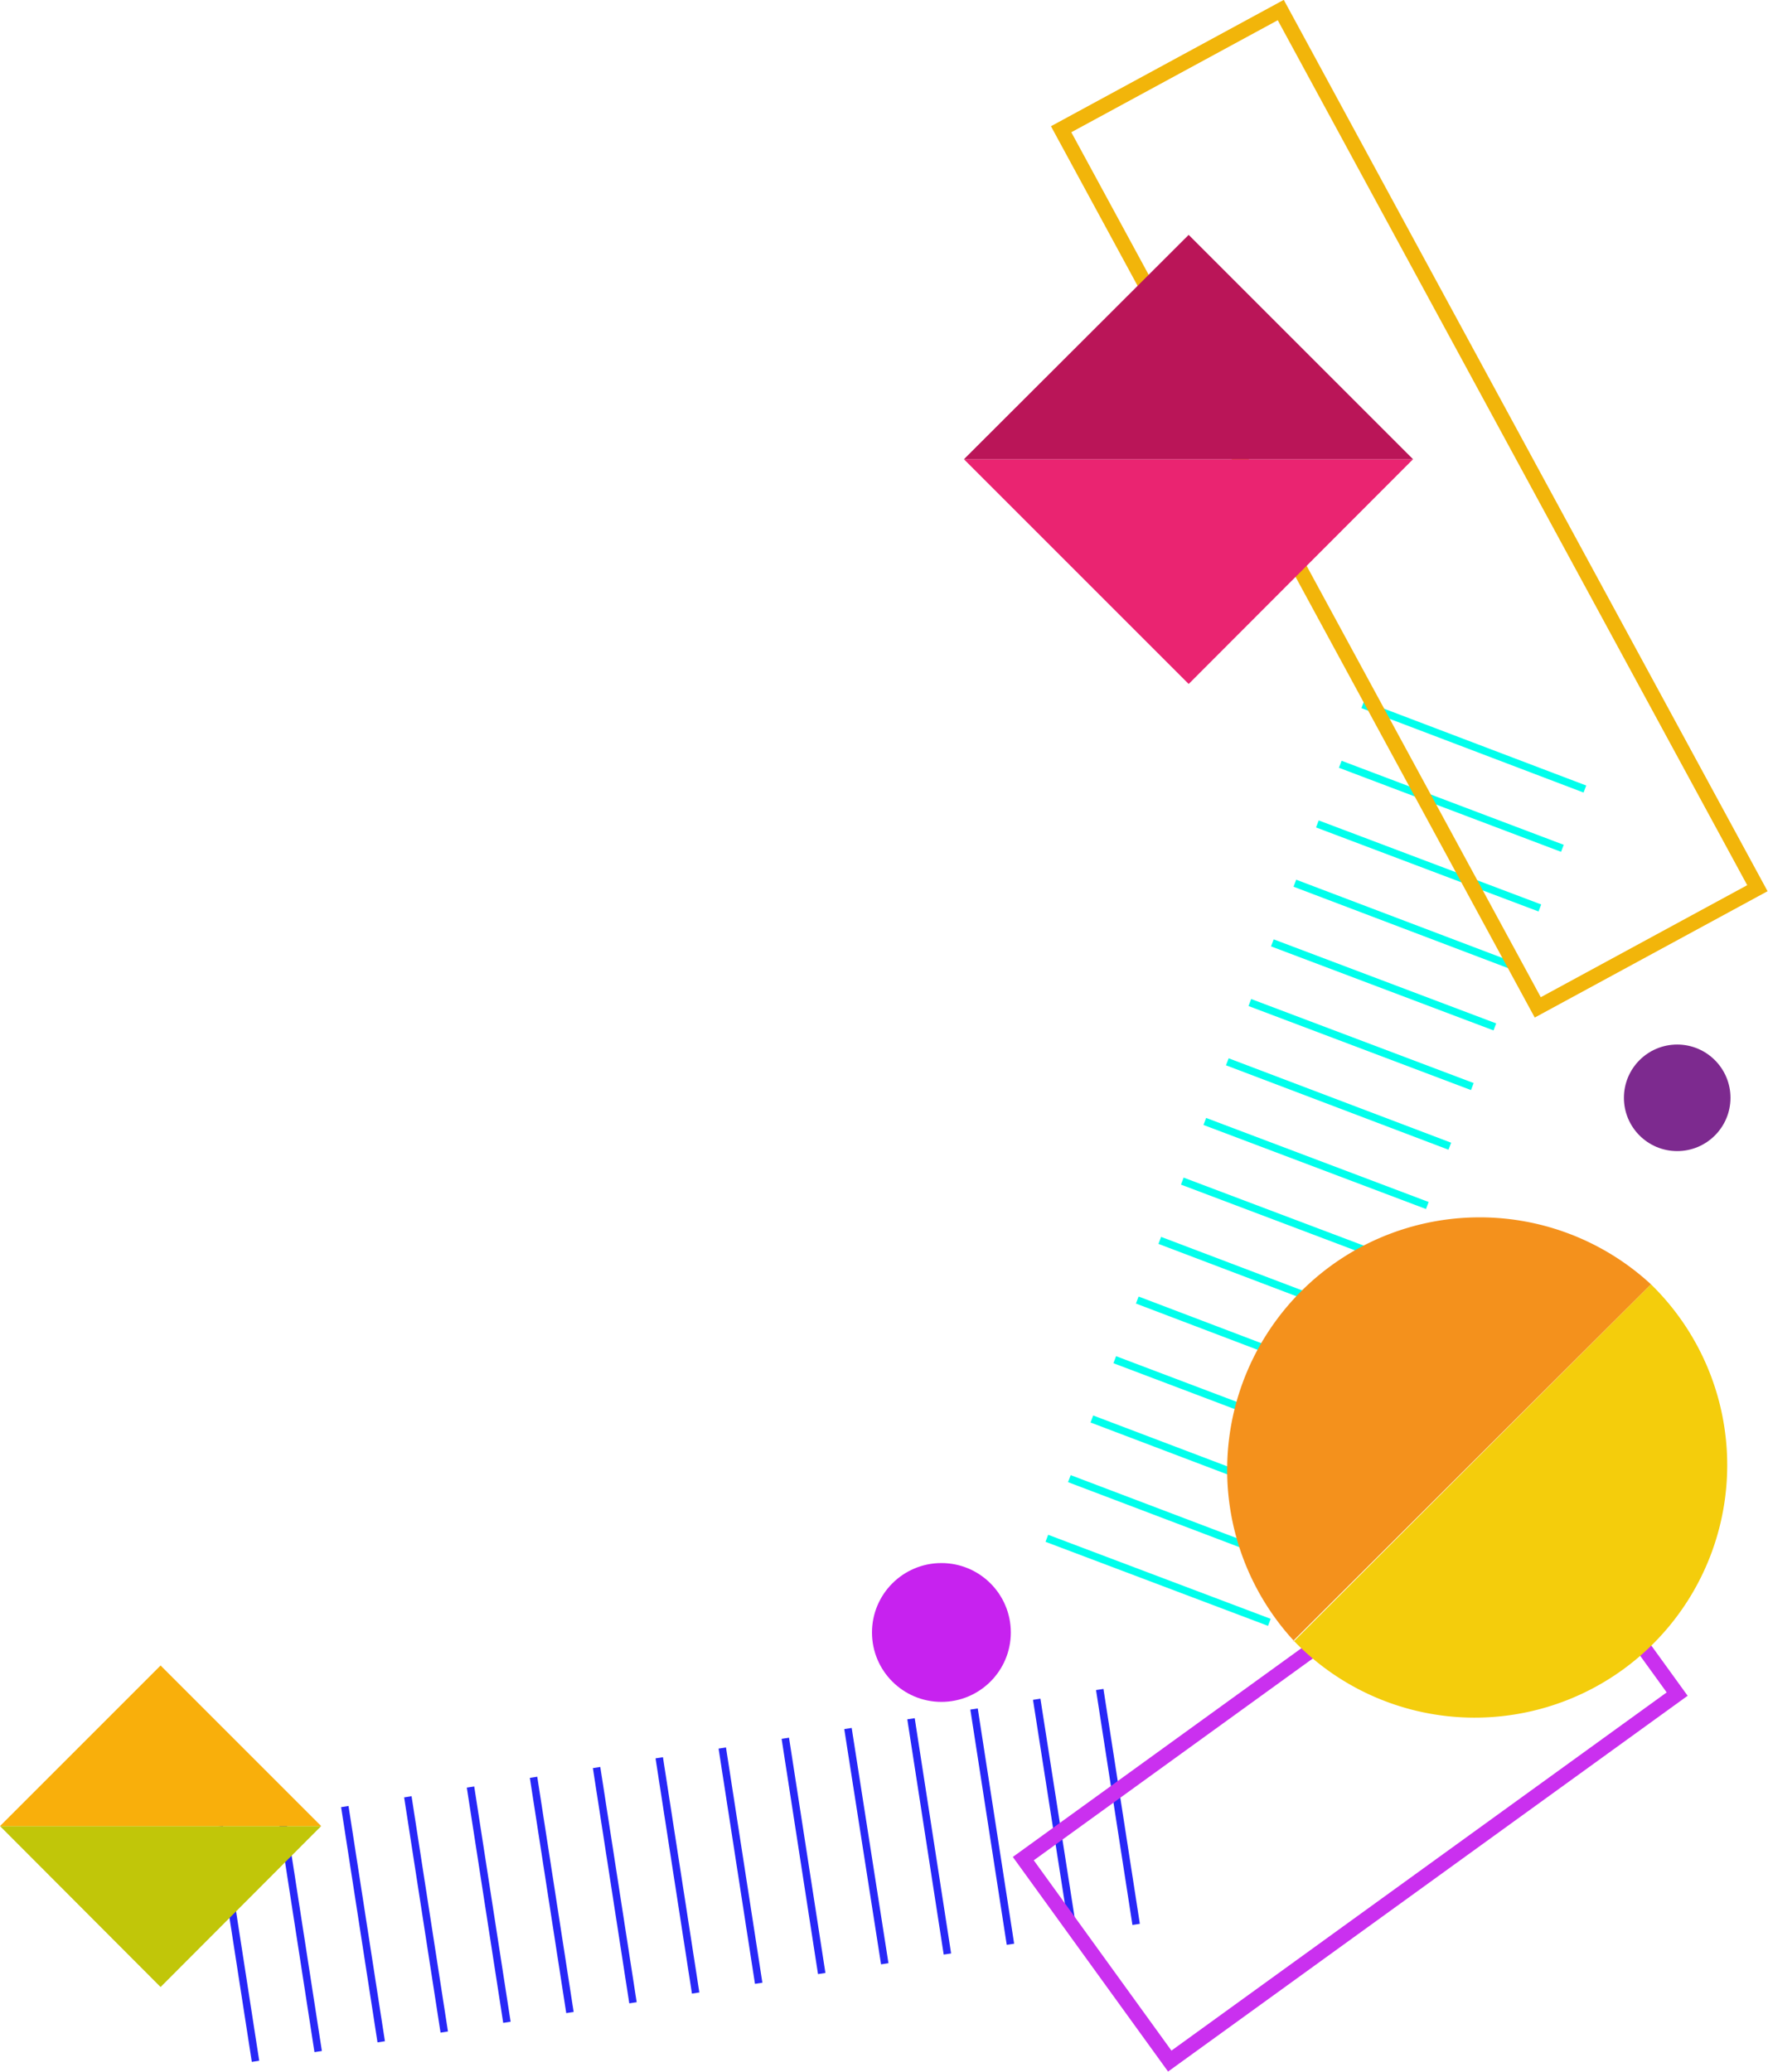 <svg xmlns="http://www.w3.org/2000/svg" viewBox="0 0 47.12 55.22"><defs><style>.cls-1,.cls-2,.cls-3,.cls-6{fill:none;stroke-miterlimit:10;}.cls-1{stroke:#2828f7;}.cls-1,.cls-3{stroke-width:0.2px;}.cls-2{stroke:#ca30ef;}.cls-2,.cls-6{stroke-width:0.4px;}.cls-3{stroke:#00ffec;}.cls-4{fill:#f4cd0c;}.cls-5{fill:#f4911c;}.cls-6{stroke:#f2b50a;}.cls-7{fill:#ea2471;}.cls-8{fill:#ba1558;}.cls-9{fill:#7d2a8f;}.cls-10{fill:#c1c609;}.cls-11{fill:#f9af0b;}.cls-12{fill:#c722ef;}</style></defs><g id="Layer_2" data-name="Layer 2"><g id="Layer_25" data-name="Layer 25"><line class="cls-1" x1="6.81" y1="54.94" x2="5.84" y2="48.68"/><line class="cls-1" x1="8.48" y1="54.68" x2="7.51" y2="48.41"/><line class="cls-1" x1="10.16" y1="54.42" x2="9.19" y2="48.15"/><line class="cls-1" x1="11.84" y1="54.16" x2="10.87" y2="47.89"/><line class="cls-1" x1="13.51" y1="53.9" x2="12.54" y2="47.63"/><line class="cls-1" x1="15.19" y1="53.64" x2="14.22" y2="47.37"/><line class="cls-1" x1="16.87" y1="53.38" x2="15.9" y2="47.11"/><line class="cls-1" x1="18.54" y1="53.12" x2="17.57" y2="46.85"/><line class="cls-1" x1="20.22" y1="52.86" x2="19.25" y2="46.59"/><line class="cls-1" x1="21.9" y1="52.6" x2="20.93" y2="46.33"/><line class="cls-1" x1="23.58" y1="52.34" x2="22.6" y2="46.07"/><line class="cls-1" x1="25.25" y1="52.08" x2="24.28" y2="45.81"/><line class="cls-1" x1="26.93" y1="51.82" x2="25.96" y2="45.55"/><line class="cls-1" x1="28.61" y1="51.56" x2="27.63" y2="45.29"/><line class="cls-1" x1="30.28" y1="51.29" x2="29.31" y2="45.03"/><rect class="cls-2" x="32.66" y="39.01" width="6.66" height="16.69" transform="translate(18.71 104.26) rotate(-125.88)"/><line class="cls-3" x1="33.83" y1="43.24" x2="27.9" y2="41"/><line class="cls-3" x1="34.43" y1="41.66" x2="28.5" y2="39.41"/><line class="cls-3" x1="35.03" y1="40.07" x2="29.1" y2="37.82"/><line class="cls-3" x1="35.63" y1="38.48" x2="29.71" y2="36.24"/><line class="cls-3" x1="36.23" y1="36.9" x2="30.31" y2="34.65"/><line class="cls-3" x1="36.84" y1="35.31" x2="30.91" y2="33.06"/><line class="cls-3" x1="37.44" y1="33.72" x2="31.51" y2="31.48"/><line class="cls-3" x1="38.04" y1="32.13" x2="32.11" y2="29.89"/><line class="cls-3" x1="38.64" y1="30.55" x2="32.71" y2="28.3"/><line class="cls-3" x1="39.24" y1="28.96" x2="33.31" y2="26.72"/><line class="cls-3" x1="39.84" y1="27.37" x2="33.91" y2="25.13"/><line class="cls-3" x1="40.44" y1="25.79" x2="34.51" y2="23.54"/><line class="cls-3" x1="41.04" y1="24.2" x2="35.11" y2="21.96"/><line class="cls-3" x1="41.64" y1="22.61" x2="35.72" y2="20.37"/><line class="cls-3" x1="42.24" y1="21.03" x2="36.32" y2="18.78"/><path class="cls-4" d="M39.28,45.78A6.73,6.73,0,0,0,44,34.23l-9.51,9.51A6.69,6.69,0,0,0,39.28,45.78Z"/><path class="cls-5" d="M34.46,43.74,44,34.23a6.73,6.73,0,0,0-9.51,9.51Z"/><rect class="cls-6" x="34.24" y="0.25" width="6.66" height="26.63" transform="translate(77.05 7.56) rotate(151.51)"/><polygon class="cls-7" points="25.69 12.24 31.68 18.23 37.66 12.24 37.66 12.24 25.69 12.24 25.69 12.24"/><polygon class="cls-8" points="25.69 12.24 37.66 12.24 31.68 6.26 25.69 12.24"/><circle class="cls-9" cx="44.7" cy="29.26" r="1.42"/><polygon class="cls-10" points="8.56 48.67 4.28 52.96 0 48.67 0 48.67 8.56 48.67 8.56 48.67"/><polygon class="cls-11" points="8.56 48.67 0 48.67 4.28 44.39 8.56 48.67"/><circle class="cls-12" cx="25.09" cy="43.51" r="1.85"/></g></g></svg>